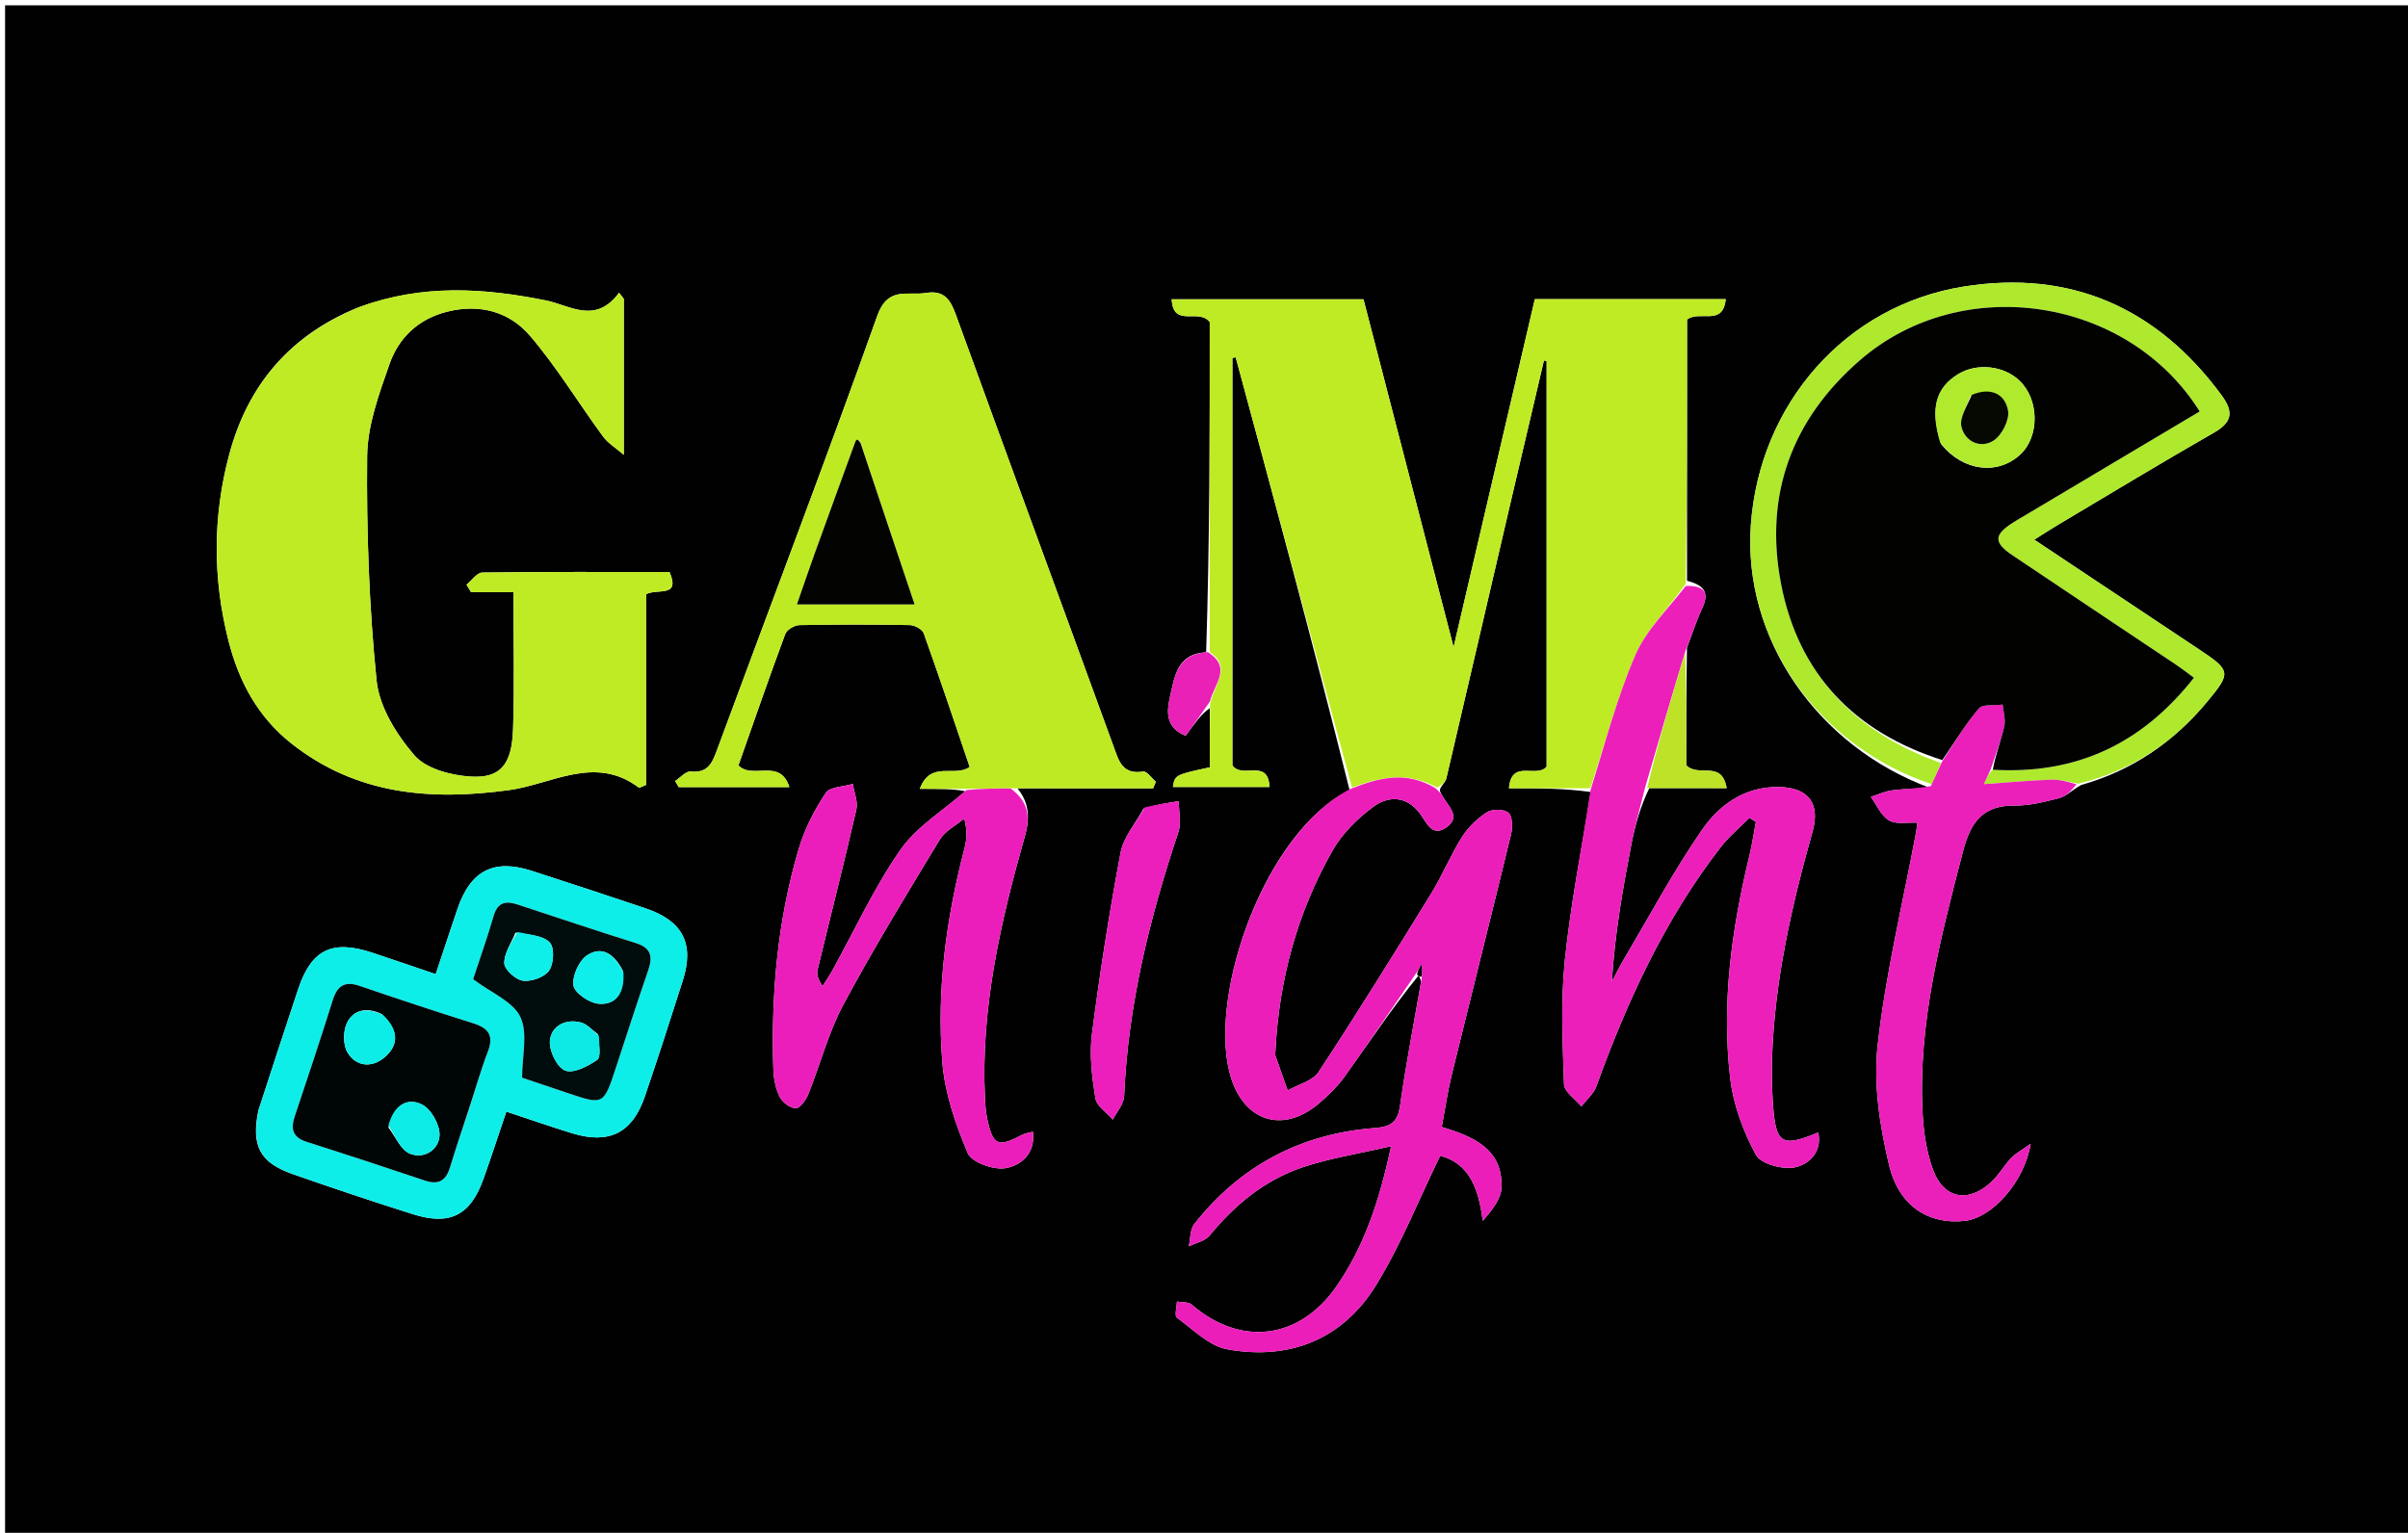 <svg version="1.1" id="Layer_1" xmlns="http://www.w3.org/2000/svg" xmlns:xlink="http://www.w3.org/1999/xlink" x="0px" y="0px"
	 width="100%" viewBox="0 0 501 319" enable-background="new 0 0 501 319" xml:space="preserve">
<path fill="#010101" opacity="1" stroke="none" 
	d="
M365,320 
	C243.37,320 122.241,320 1.055,320 
	C1.055,213.736 1.055,107.472 1.055,1.104 
	C167.88,1.104 334.759,1.104 501.82,1.104 
	C501.82,107.333 501.82,213.667 501.82,320 
	C456.472,320 410.986,320 365,320 
M401.543,163.971 
	C398.905,164.125 396.25,164.149 393.635,164.484 
	C392.137,164.676 390.704,165.374 389.242,165.844 
	C390.47,167.529 391.373,169.768 393.022,170.735 
	C394.519,171.613 396.828,171.105 398.938,171.217 
	C398.798,172.17 398.725,172.82 398.604,173.461 
	C395.856,188.125 392.312,202.699 390.662,217.485 
	C389.748,225.686 391.111,234.452 393.064,242.575 
	C395.132,251.172 401.529,254.937 408.855,254.073 
	C414.468,253.411 421.194,246.002 422.493,238.033 
	C420.649,239.358 419.369,240.024 418.428,241.012 
	C416.947,242.567 415.872,244.531 414.311,245.983 
	C409.496,250.461 404.353,249.492 402.142,243.352 
	C400.815,239.669 400.216,235.596 400.008,231.66 
	C399.022,212.936 403.776,195.088 408.414,177.185 
	C409.979,171.145 412.492,167.577 419.194,167.647 
	C422.301,167.679 425.467,166.866 428.511,166.072 
	C429.884,165.714 431.025,164.466 433.006,163.365 
	C443.594,160.388 452.241,154.446 459.22,146.038 
	C464.262,139.965 464.153,139.559 457.491,135.121 
	C446.219,127.613 434.946,120.108 423.24,112.313 
	C425.312,111.015 426.825,110.024 428.378,109.101 
	C439.099,102.726 449.764,96.255 460.587,90.06 
	C464.496,87.823 464.748,85.697 462.16,82.187 
	C448.766,64.027 430.813,56.117 408.659,59.621 
	C383.919,63.534 366.072,84.102 364.276,109.242 
	C362.579,132.992 378.178,155.339 401.543,163.971 
M350.986,134.788 
	C352.018,132.081 352.895,129.301 354.119,126.683 
	C355.723,123.253 354.574,121.828 350.999,120.85 
	C350.999,102.555 350.999,84.261 350.999,66.495 
	C353.727,64.49 358.465,68.008 359.052,62.255 
	C345.543,62.255 332.437,62.255 319.331,62.255 
	C313.769,86.085 308.263,109.672 302.427,134.672 
	C295.93,109.582 289.799,85.905 283.683,62.284 
	C270.256,62.284 257.168,62.284 243.778,62.284 
	C244.101,68.367 249.405,64.014 251.694,67.036 
	C251.694,89.427 251.694,112.555 250.945,135.761 
	C244.818,136.006 244.343,141.015 243.382,145.222 
	C242.714,148.147 242.549,151.486 246.681,153.117 
	C248.394,150.745 250.022,148.491 251.708,147.38 
	C251.708,151.517 251.708,155.654 251.708,159.69 
	C244.457,161.267 244.457,161.267 244.032,163.774 
	C250.662,163.774 257.253,163.774 264.126,163.774 
	C263.835,157.688 258.459,162.23 256.404,159.27 
	C256.404,131.396 256.404,102.945 256.404,74.493 
	C256.634,74.448 256.865,74.403 257.095,74.358 
	C265.162,104.209 273.23,134.059 280.78,164.401 
	C263.262,173.175 251.613,206.28 255.777,223.079 
	C258.257,233.086 266.566,236.268 274.38,229.668 
	C276.396,227.966 278.332,226.048 279.86,223.911 
	C284.876,216.898 289.687,209.738 295.092,203.07 
	C295.268,203.211 295.444,203.351 295.673,204.324 
	C294.196,212.838 292.537,221.326 291.331,229.877 
	C290.845,233.321 289.664,234.482 286.077,234.752 
	C270.702,235.908 258.047,242.58 248.475,254.74 
	C247.578,255.88 247.689,257.812 247.331,259.377 
	C248.8,258.65 250.718,258.292 251.663,257.137 
	C256.955,250.671 263.25,245.512 271.165,242.879 
	C276.797,241.006 282.747,240.089 289.438,238.54 
	C286.961,250.056 283.79,259.482 278.002,267.781 
	C270.261,278.881 258.036,280.246 247.935,271.497 
	C247.25,270.904 245.911,271.065 244.876,270.876 
	C244.84,272.023 244.325,273.831 244.847,274.211 
	C248.221,276.667 251.583,280.134 255.39,280.817 
	C268.361,283.144 279.378,278.719 286.327,267.41 
	C291.481,259.023 295.154,249.727 299.638,240.527 
	C305.533,242.022 307.671,247.2 308.491,254.063 
	C310.534,251.747 312.327,249.444 312.402,247.087 
	C312.66,238.972 306.336,236.504 299.966,234.527 
	C300.702,230.622 301.191,227.165 302.017,223.79 
	C306.12,207.032 310.347,190.305 314.405,173.537 
	C314.744,172.134 314.686,169.877 313.84,169.152 
	C312.928,168.371 310.491,168.33 309.396,169.028 
	C307.373,170.318 305.471,172.147 304.19,174.176 
	C301.8,177.964 300.094,182.18 297.744,185.996 
	C290.075,198.444 282.37,210.874 274.342,223.09 
	C273.108,224.969 270.1,225.681 267.913,226.933 
	C267.061,224.534 266.199,222.138 265.372,219.73 
	C265.27,219.432 265.344,219.068 265.36,218.735 
	C266.108,203.872 269.938,189.824 277.3,176.915 
	C279.285,173.436 282.436,170.359 285.678,167.933 
	C288.838,165.567 292.671,165.609 295.396,169.26 
	C296.865,171.228 297.931,174.346 301.003,172.139 
	C304.03,169.963 301.265,167.769 300.16,165.723 
	C299.851,165.152 299.374,164.673 299.721,163.954 
	C300.131,163.298 300.754,162.692 300.921,161.979 
	C305.302,143.284 309.628,124.575 313.982,105.874 
	C316.379,95.582 318.812,85.298 321.228,75.011 
	C321.415,75.061 321.601,75.111 321.787,75.16 
	C321.787,103.426 321.787,131.691 321.787,159.556 
	C319.661,162.053 314.435,157.875 313.955,164.048 
	C319.936,164.048 325.412,164.048 330.961,164.824 
	C329.117,176.462 326.792,188.05 325.588,199.754 
	C324.707,208.31 325.111,217.024 325.407,225.652 
	C325.462,227.227 327.757,228.726 329.018,230.259 
	C330.078,228.877 331.568,227.649 332.133,226.087 
	C338.549,208.335 346.37,191.321 358.001,176.3 
	C359.733,174.063 361.976,172.221 363.983,170.197 
	C364.43,170.479 364.876,170.762 365.323,171.044 
	C364.879,173.394 364.538,175.768 363.975,178.088 
	C360.267,193.375 358.139,208.862 359.999,224.541 
	C360.644,229.978 362.711,235.49 365.316,240.328 
	C366.329,242.211 370.835,243.445 373.359,242.955 
	C376.19,242.406 379.159,239.931 378.303,235.677 
	C370.626,238.866 369.424,238.083 368.868,229.601 
	C368.673,226.618 368.586,223.615 368.675,220.628 
	C369.157,204.389 372.71,188.691 377.098,173.135 
	C378.797,167.114 376.182,163.85 369.98,163.782 
	C362.926,163.704 357.665,167.543 354.074,172.76 
	C348.165,181.342 343.218,190.588 337.891,199.57 
	C336.983,201.102 336.2,202.709 335.358,204.281 
	C335.976,194.363 337.625,184.974 339.438,175.616 
	C340.195,171.709 341.298,167.87 343.148,164.016 
	C348.369,164.016 353.591,164.016 359.244,164.016 
	C358.222,158.061 353.436,161.9 350.835,159.258 
	C350.835,151.788 350.835,143.689 350.986,134.788 
M200.821,164.664 
	C196.251,168.682 190.707,172.022 187.332,176.872 
	C181.86,184.734 177.817,193.589 173.151,202.015 
	C172.539,203.121 171.813,204.164 171.139,205.236 
	C170.17,203.785 169.883,202.749 170.103,201.834 
	C172.779,190.712 175.612,179.628 178.17,168.48 
	C178.546,166.845 177.708,164.932 177.432,163.147 
	C175.493,163.737 172.65,163.73 171.79,165.032 
	C169.448,168.579 167.413,172.521 166.203,176.588 
	C161.753,191.551 160.405,206.946 160.902,222.506 
	C160.964,224.46 161.375,226.549 162.228,228.279 
	C162.786,229.411 164.445,230.664 165.583,230.637 
	C166.492,230.616 167.701,228.885 168.187,227.676 
	C170.668,221.509 172.332,214.931 175.446,209.12 
	C181.709,197.431 188.64,186.092 195.52,174.745 
	C196.627,172.918 198.893,171.794 200.624,170.346 
	C201.328,173.086 201.106,174.869 200.657,176.592 
	C196.856,191.191 194.848,206.059 196.061,221.077 
	C196.582,227.514 198.798,233.994 201.349,239.984 
	C202.167,241.906 206.736,243.538 209.213,243.113 
	C212.219,242.598 215.494,240.233 214.905,235.531 
	C213.955,235.787 213.283,235.844 212.736,236.134 
	C207.63,238.848 206.625,238.442 205.415,232.923 
	C205.097,231.473 204.995,229.962 204.924,228.472 
	C204.038,209.744 208.204,191.764 213.254,173.955 
	C214.398,169.921 213.959,166.812 211.677,164.063 
	C221.091,164.063 230.506,164.063 239.92,164.063 
	C240.106,163.604 240.292,163.144 240.477,162.684 
	C239.597,161.938 238.596,160.449 237.855,160.568 
	C233.461,161.278 232.756,158.291 231.638,155.219 
	C220.759,125.329 209.757,95.484 198.903,65.586 
	C197.758,62.433 196.523,60.345 192.652,60.968 
	C188.798,61.588 184.734,59.519 182.527,65.715 
	C171.741,95.995 160.267,126.029 149.138,156.188 
	C148.127,158.928 147.207,160.916 143.716,160.557 
	C142.709,160.454 141.55,161.839 140.46,162.541 
	C140.709,162.962 140.959,163.383 141.208,163.803 
	C148.664,163.803 156.119,163.803 164.227,163.803 
	C162.279,157.652 156.595,162.331 153.632,159.295 
	C156.803,150.299 159.987,141.081 163.378,131.939 
	C163.706,131.054 165.3,130.114 166.325,130.093 
	C173.986,129.938 181.653,129.945 189.315,130.086 
	C190.314,130.104 191.891,130.963 192.189,131.795 
	C195.516,141.098 198.644,150.472 201.75,159.605 
	C198.662,161.883 193.626,158.124 191.375,164.171 
	C195.373,164.171 198.351,164.171 200.821,164.664 
M74.57,63.968 
	C60.487,69.666 51.607,79.953 47.698,94.566 
	C44.233,107.517 44.255,120.522 47.572,133.481 
	C49.719,141.87 53.663,149.223 60.629,154.726 
	C74.145,165.404 89.57,166.659 105.901,164.431 
	C114.84,163.212 123.787,157.045 132.922,163.914 
	C133.055,164.014 133.492,163.709 134.413,163.347 
	C134.413,150.211 134.413,136.828 134.413,123.679 
	C136.759,122.379 141.642,124.493 139.297,119.04 
	C126.293,119.04 113.314,118.976 100.339,119.155 
	C99.237,119.17 98.158,120.803 97.068,121.685 
	C97.383,122.205 97.699,122.725 98.014,123.245 
	C100.903,123.245 103.791,123.245 106.823,123.245 
	C106.823,133.12 107.06,142.44 106.748,151.742 
	C106.499,159.154 104.113,162.042 97.797,161.611 
	C93.773,161.337 88.648,159.996 86.239,157.21 
	C82.503,152.892 78.911,147.113 78.352,141.638 
	C76.772,126.152 76.237,110.501 76.389,94.926 
	C76.452,88.503 78.868,81.948 81.047,75.745 
	C82.982,70.241 87.069,66.345 93.092,64.851 
	C99.897,63.163 106.037,64.893 110.331,69.944 
	C115.883,76.474 120.375,83.899 125.462,90.837 
	C126.509,92.266 128.165,93.249 129.781,94.646 
	C129.781,82.91 129.781,72.549 129.781,62.189 
	C129.456,61.766 129.131,61.344 128.805,60.921 
	C123.885,67.594 118.59,63.537 113.592,62.53 
	C100.694,59.932 87.943,59.072 74.57,63.968 
M53.722,231.25 
	C52.266,238.459 54.05,241.936 60.861,244.327 
	C69.169,247.244 77.525,250.036 85.921,252.689 
	C93.628,255.125 97.892,252.916 100.59,245.333 
	C102.229,240.724 103.744,236.07 105.346,231.345 
	C108.06,232.252 110.265,232.998 112.476,233.725 
	C114.685,234.452 116.89,235.194 119.115,235.87 
	C126.758,238.191 131.587,235.776 134.174,228.157 
	C136.898,220.133 139.518,212.072 142.079,203.994 
	C144.508,196.334 142.011,191.613 134.244,189.014 
	C126.364,186.377 118.477,183.758 110.567,181.213 
	C102.712,178.686 97.884,181.204 95.189,189.136 
	C93.67,193.609 92.195,198.097 90.649,202.733 
	C85.873,201.116 81.634,199.648 77.373,198.246 
	C69.079,195.517 64.78,197.634 62.045,205.833 
	C59.309,214.03 56.639,222.25 53.722,231.25 
M237.923,168.28 
	C236.279,171.325 233.755,174.205 233.144,177.446 
	C230.787,189.959 228.812,202.558 227.19,215.189 
	C226.629,219.552 227.197,224.151 227.898,228.539 
	C228.16,230.183 230.267,231.532 231.534,233.015 
	C232.351,231.381 233.817,229.774 233.887,228.108 
	C234.682,209.168 239.206,191.036 245.173,173.164 
	C245.818,171.23 245.253,168.892 245.25,166.741 
	C242.987,167.08 240.723,167.419 237.923,168.28 
z"/>
<path fill="#BFEB25" opacity="1" stroke="none" 
	d="
M251.694,135.683 
	C251.694,112.555 251.694,89.427 251.694,67.036 
	C249.405,64.014 244.101,68.367 243.778,62.284 
	C257.168,62.284 270.256,62.284 283.683,62.284 
	C289.799,85.905 295.93,109.582 302.427,134.672 
	C308.263,109.672 313.769,86.085 319.331,62.255 
	C332.437,62.255 345.543,62.255 359.052,62.255 
	C358.465,68.008 353.727,64.49 350.999,66.495 
	C350.999,84.261 350.999,102.555 350.721,121.487 
	C346.966,126.834 342.492,131.115 340.233,136.351 
	C336.385,145.267 333.928,154.784 330.887,164.048 
	C325.412,164.048 319.936,164.048 313.955,164.048 
	C314.435,157.875 319.661,162.053 321.787,159.556 
	C321.787,131.691 321.787,103.426 321.787,75.16 
	C321.601,75.111 321.415,75.061 321.228,75.011 
	C318.812,85.298 316.379,95.582 313.982,105.874 
	C309.628,124.575 305.302,143.284 300.921,161.979 
	C300.754,162.692 300.131,163.298 298.989,163.911 
	C292.596,160.388 286.946,161.816 281.297,163.91 
	C273.23,134.059 265.162,104.209 257.095,74.358 
	C256.865,74.403 256.634,74.448 256.404,74.493 
	C256.404,102.945 256.404,131.396 256.404,159.27 
	C258.459,162.23 263.835,157.688 264.126,163.774 
	C257.253,163.774 250.662,163.774 244.032,163.774 
	C244.457,161.267 244.457,161.267 251.708,159.69 
	C251.708,155.654 251.708,151.517 251.772,146.546 
	C252.619,142.357 256.41,138.96 251.694,135.683 
z"/>
<path fill="#BFEB25" opacity="1" stroke="none" 
	d="
M74.94,63.837 
	C87.943,59.072 100.694,59.932 113.592,62.53 
	C118.59,63.537 123.885,67.594 128.805,60.921 
	C129.131,61.344 129.456,61.766 129.781,62.189 
	C129.781,72.549 129.781,82.91 129.781,94.646 
	C128.165,93.249 126.509,92.266 125.462,90.837 
	C120.375,83.899 115.883,76.474 110.331,69.944 
	C106.037,64.893 99.897,63.163 93.092,64.851 
	C87.069,66.345 82.982,70.241 81.047,75.745 
	C78.868,81.948 76.452,88.503 76.389,94.926 
	C76.237,110.501 76.772,126.152 78.352,141.638 
	C78.911,147.113 82.503,152.892 86.239,157.21 
	C88.648,159.996 93.773,161.337 97.797,161.611 
	C104.113,162.042 106.499,159.154 106.748,151.742 
	C107.06,142.44 106.823,133.12 106.823,123.245 
	C103.791,123.245 100.903,123.245 98.014,123.245 
	C97.699,122.725 97.383,122.205 97.068,121.685 
	C98.158,120.803 99.237,119.17 100.339,119.155 
	C113.314,118.976 126.293,119.04 139.297,119.04 
	C141.642,124.493 136.759,122.379 134.413,123.679 
	C134.413,136.828 134.413,150.211 134.413,163.347 
	C133.492,163.709 133.055,164.014 132.922,163.914 
	C123.787,157.045 114.84,163.212 105.901,164.431 
	C89.57,166.659 74.145,165.404 60.629,154.726 
	C53.663,149.223 49.719,141.87 47.572,133.481 
	C44.255,120.522 44.233,107.517 47.698,94.566 
	C51.607,79.953 60.487,69.666 74.94,63.837 
z"/>
<path fill="#BEEA24" opacity="1" stroke="none" 
	d="
M201.328,164.171 
	C198.351,164.171 195.373,164.171 191.375,164.171 
	C193.626,158.124 198.662,161.883 201.75,159.605 
	C198.644,150.472 195.516,141.098 192.189,131.795 
	C191.891,130.963 190.314,130.104 189.315,130.086 
	C181.653,129.945 173.986,129.938 166.325,130.093 
	C165.3,130.114 163.706,131.054 163.378,131.939 
	C159.987,141.081 156.803,150.299 153.632,159.295 
	C156.595,162.331 162.279,157.652 164.227,163.803 
	C156.119,163.803 148.664,163.803 141.208,163.803 
	C140.959,163.383 140.709,162.962 140.46,162.541 
	C141.55,161.839 142.709,160.454 143.716,160.557 
	C147.207,160.916 148.127,158.928 149.138,156.188 
	C160.267,126.029 171.741,95.995 182.527,65.715 
	C184.734,59.519 188.798,61.588 192.652,60.968 
	C196.523,60.345 197.758,62.433 198.903,65.586 
	C209.757,95.484 220.759,125.329 231.638,155.219 
	C232.756,158.291 233.461,161.278 237.855,160.568 
	C238.596,160.449 239.597,161.938 240.477,162.684 
	C240.292,163.144 240.106,163.604 239.92,164.063 
	C230.506,164.063 221.091,164.063 210.769,164.052 
	C207.017,164.085 204.172,164.128 201.328,164.171 
M178.963,91.865 
	C178.751,91.736 178.55,91.57 178.319,91.5 
	C178.249,91.478 178.044,91.698 177.992,91.84 
	C175.158,99.609 172.318,107.376 169.513,115.156 
	C168.263,118.624 167.083,122.118 165.809,125.779 
	C174.253,125.779 182.001,125.779 190.283,125.779 
	C186.482,114.46 182.81,103.521 178.963,91.865 
z"/>
<path fill="#EB1EBA" opacity="1" stroke="none" 
	d="
M281.038,164.156 
	C286.946,161.816 292.596,160.388 298.616,164.009 
	C299.374,164.673 299.851,165.152 300.16,165.723 
	C301.265,167.769 304.03,169.963 301.003,172.139 
	C297.931,174.346 296.865,171.228 295.396,169.26 
	C292.671,165.609 288.838,165.567 285.678,167.933 
	C282.436,170.359 279.285,173.436 277.3,176.915 
	C269.938,189.824 266.108,203.872 265.36,218.735 
	C265.344,219.068 265.27,219.432 265.372,219.73 
	C266.199,222.138 267.061,224.534 267.913,226.933 
	C270.1,225.681 273.108,224.969 274.342,223.09 
	C282.37,210.874 290.075,198.444 297.744,185.996 
	C300.094,182.18 301.8,177.964 304.19,174.176 
	C305.471,172.147 307.373,170.318 309.396,169.028 
	C310.491,168.33 312.928,168.371 313.84,169.152 
	C314.686,169.877 314.744,172.134 314.405,173.537 
	C310.347,190.305 306.12,207.032 302.017,223.79 
	C301.191,227.165 300.702,230.622 299.966,234.527 
	C306.336,236.504 312.66,238.972 312.402,247.087 
	C312.327,249.444 310.534,251.747 308.491,254.063 
	C307.671,247.2 305.533,242.022 299.638,240.527 
	C295.154,249.727 291.481,259.023 286.327,267.41 
	C279.378,278.719 268.361,283.144 255.39,280.817 
	C251.583,280.134 248.221,276.667 244.847,274.211 
	C244.325,273.831 244.84,272.023 244.876,270.876 
	C245.911,271.065 247.25,270.904 247.935,271.497 
	C258.036,280.246 270.261,278.881 278.002,267.781 
	C283.79,259.482 286.961,250.056 289.438,238.54 
	C282.747,240.089 276.797,241.006 271.165,242.879 
	C263.25,245.512 256.955,250.671 251.663,257.137 
	C250.718,258.292 248.8,258.65 247.331,259.377 
	C247.689,257.812 247.578,255.88 248.475,254.74 
	C258.047,242.58 270.702,235.908 286.077,234.752 
	C289.664,234.482 290.845,233.321 291.331,229.877 
	C292.537,221.326 294.196,212.838 295.785,203.647 
	C295.871,202.419 295.846,201.869 295.79,200.661 
	C295.155,201.695 294.866,202.165 294.577,202.635 
	C289.687,209.738 284.876,216.898 279.86,223.911 
	C278.332,226.048 276.396,227.966 274.38,229.668 
	C266.566,236.268 258.257,233.086 255.777,223.079 
	C251.613,206.28 263.262,173.175 281.038,164.156 
z"/>
<path fill="#EC1FBB" opacity="1" stroke="none" 
	d="
M330.924,164.436 
	C333.928,154.784 336.385,145.267 340.233,136.351 
	C342.492,131.115 346.966,126.834 350.74,121.94 
	C354.574,121.828 355.723,123.253 354.119,126.683 
	C352.895,129.301 352.018,132.081 350.687,135.406 
	C347.673,145.349 344.959,154.674 342.244,163.999 
	C341.298,167.87 340.195,171.709 339.438,175.616 
	C337.625,184.974 335.976,194.363 335.358,204.281 
	C336.2,202.709 336.983,201.102 337.891,199.57 
	C343.218,190.588 348.165,181.342 354.074,172.76 
	C357.665,167.543 362.926,163.704 369.98,163.782 
	C376.182,163.85 378.797,167.114 377.098,173.135 
	C372.71,188.691 369.157,204.389 368.675,220.628 
	C368.586,223.615 368.673,226.618 368.868,229.601 
	C369.424,238.083 370.626,238.866 378.303,235.677 
	C379.159,239.931 376.19,242.406 373.359,242.955 
	C370.835,243.445 366.329,242.211 365.316,240.328 
	C362.711,235.49 360.644,229.978 359.999,224.541 
	C358.139,208.862 360.267,193.375 363.975,178.088 
	C364.538,175.768 364.879,173.394 365.323,171.044 
	C364.876,170.762 364.43,170.479 363.983,170.197 
	C361.976,172.221 359.733,174.063 358.001,176.3 
	C346.37,191.321 338.549,208.335 332.133,226.087 
	C331.568,227.649 330.078,228.877 329.018,230.259 
	C327.757,228.726 325.462,227.227 325.407,225.652 
	C325.111,217.024 324.707,208.31 325.588,199.754 
	C326.792,188.05 329.117,176.462 330.924,164.436 
z"/>
<path fill="#0EEEE9" opacity="1" stroke="none" 
	d="
M53.831,230.855 
	C56.639,222.25 59.309,214.03 62.045,205.833 
	C64.78,197.634 69.079,195.517 77.373,198.246 
	C81.634,199.648 85.873,201.116 90.649,202.733 
	C92.195,198.097 93.67,193.609 95.189,189.136 
	C97.884,181.204 102.712,178.686 110.567,181.213 
	C118.477,183.758 126.364,186.377 134.244,189.014 
	C142.011,191.613 144.508,196.334 142.079,203.994 
	C139.518,212.072 136.898,220.133 134.174,228.157 
	C131.587,235.776 126.758,238.191 119.115,235.87 
	C116.89,235.194 114.685,234.452 112.476,233.725 
	C110.265,232.998 108.06,232.252 105.346,231.345 
	C103.744,236.07 102.229,240.724 100.59,245.333 
	C97.892,252.916 93.628,255.125 85.921,252.689 
	C77.525,250.036 69.169,247.244 60.861,244.327 
	C54.05,241.936 52.266,238.459 53.831,230.855 
M97.769,230.252 
	C98.993,226.458 100.052,222.599 101.49,218.888 
	C102.775,215.572 101.701,213.98 98.482,212.969 
	C90.555,210.48 82.666,207.863 74.804,205.174 
	C71.736,204.125 70.184,205.135 69.245,208.115 
	C66.697,216.198 64.038,224.247 61.339,232.281 
	C60.436,234.967 60.877,236.705 63.821,237.64 
	C72.057,240.255 80.265,242.964 88.46,245.711 
	C91.338,246.676 92.832,245.6 93.658,242.858 
	C94.856,238.879 96.19,234.94 97.769,230.252 
M128.255,221.757 
	C130.452,215.144 132.599,208.514 134.867,201.926 
	C135.842,199.095 135.502,197.263 132.266,196.257 
	C124.026,193.698 115.854,190.919 107.654,188.233 
	C105.268,187.451 103.545,187.726 102.712,190.588 
	C101.334,195.321 99.681,199.973 98.431,203.781 
	C102.212,206.634 106.739,208.425 108.258,211.638 
	C109.868,215.044 108.619,219.8 108.619,224.28 
	C111.608,225.288 114.893,226.404 118.182,227.504 
	C125.584,229.979 125.585,229.976 128.255,221.757 
z"/>
<path fill="#AEE92D" opacity="1" stroke="none" 
	d="
M401.939,163.2 
	C378.178,155.339 362.579,132.992 364.276,109.242 
	C366.072,84.102 383.919,63.534 408.659,59.621 
	C430.813,56.117 448.766,64.027 462.16,82.187 
	C464.748,85.697 464.496,87.823 460.587,90.06 
	C449.764,96.255 439.099,102.726 428.378,109.101 
	C426.825,110.024 425.312,111.015 423.24,112.313 
	C434.946,120.108 446.219,127.613 457.491,135.121 
	C464.153,139.559 464.262,139.965 459.22,146.038 
	C452.241,154.446 443.594,160.388 432.403,163.101 
	C430.076,162.631 428.344,162.194 426.632,162.263 
	C422.207,162.439 417.79,162.837 412.757,163.189 
	C413.496,161.594 413.829,160.875 414.614,160.195 
	C432.141,161.219 445.716,154.697 456.455,141.05 
	C455.043,140.017 453.9,139.115 452.693,138.307 
	C441.372,130.725 430.022,123.183 418.718,115.574 
	C414.735,112.893 414.809,111.294 418.847,108.736 
	C419.691,108.201 420.559,107.707 421.417,107.196 
	C433.495,100.007 445.573,92.818 457.656,85.626 
	C442.676,61.73 408.229,56.592 387.049,74.905 
	C372.782,87.241 367.006,103.023 370.558,121.494 
	C374.164,140.247 385.835,152.401 403.834,158.795 
	C403.169,160.475 402.554,161.837 401.939,163.2 
z"/>
<path fill="#EC1EBB" opacity="1" stroke="none" 
	d="
M201.075,164.418 
	C204.172,164.128 207.017,164.085 210.285,164.107 
	C213.959,166.812 214.398,169.921 213.254,173.955 
	C208.204,191.764 204.038,209.744 204.924,228.472 
	C204.995,229.962 205.097,231.473 205.415,232.923 
	C206.625,238.442 207.63,238.848 212.736,236.134 
	C213.283,235.844 213.955,235.787 214.905,235.531 
	C215.494,240.233 212.219,242.598 209.213,243.113 
	C206.736,243.538 202.167,241.906 201.349,239.984 
	C198.798,233.994 196.582,227.514 196.061,221.077 
	C194.848,206.059 196.856,191.191 200.657,176.592 
	C201.106,174.869 201.328,173.086 200.624,170.346 
	C198.893,171.794 196.627,172.918 195.52,174.745 
	C188.64,186.092 181.709,197.431 175.446,209.12 
	C172.332,214.931 170.668,221.509 168.187,227.676 
	C167.701,228.885 166.492,230.616 165.583,230.637 
	C164.445,230.664 162.786,229.411 162.228,228.279 
	C161.375,226.549 160.964,224.46 160.902,222.506 
	C160.405,206.946 161.753,191.551 166.203,176.588 
	C167.413,172.521 169.448,168.579 171.79,165.032 
	C172.65,163.73 175.493,163.737 177.432,163.147 
	C177.708,164.932 178.546,166.845 178.17,168.48 
	C175.612,179.628 172.779,190.712 170.103,201.834 
	C169.883,202.749 170.17,203.785 171.139,205.236 
	C171.813,204.164 172.539,203.121 173.151,202.015 
	C177.817,193.589 181.86,184.734 187.332,176.872 
	C190.707,172.022 196.251,168.682 201.075,164.418 
z"/>
<path fill="#EB1FBA" opacity="1" stroke="none" 
	d="
M401.741,163.585 
	C402.554,161.837 403.169,160.475 404.065,158.496 
	C406.755,154.362 408.944,150.656 411.708,147.444 
	C412.546,146.47 414.973,146.863 416.672,146.63 
	C416.808,148.166 417.333,149.793 416.999,151.219 
	C416.29,154.253 415.134,157.183 414.162,160.156 
	C413.829,160.875 413.496,161.594 412.757,163.189 
	C417.79,162.837 422.207,162.439 426.632,162.263 
	C428.344,162.194 430.076,162.631 432.035,163.229 
	C431.025,164.466 429.884,165.714 428.511,166.072 
	C425.467,166.866 422.301,167.679 419.194,167.647 
	C412.492,167.577 409.979,171.145 408.414,177.185 
	C403.776,195.088 399.022,212.936 400.008,231.66 
	C400.216,235.596 400.815,239.669 402.142,243.352 
	C404.353,249.492 409.496,250.461 414.311,245.983 
	C415.872,244.531 416.947,242.567 418.428,241.012 
	C419.369,240.024 420.649,239.358 422.493,238.033 
	C421.194,246.002 414.468,253.411 408.855,254.073 
	C401.529,254.937 395.132,251.172 393.064,242.575 
	C391.111,234.452 389.748,225.686 390.662,217.485 
	C392.312,202.699 395.856,188.125 398.604,173.461 
	C398.725,172.82 398.798,172.17 398.938,171.217 
	C396.828,171.105 394.519,171.613 393.022,170.735 
	C391.373,169.768 390.47,167.529 389.242,165.844 
	C390.704,165.374 392.137,164.676 393.635,164.484 
	C396.25,164.149 398.905,164.125 401.741,163.585 
z"/>
<path fill="#EC1EBC" opacity="1" stroke="none" 
	d="
M238.192,168.019 
	C240.723,167.419 242.987,167.08 245.25,166.741 
	C245.253,168.892 245.818,171.23 245.173,173.164 
	C239.206,191.036 234.682,209.168 233.887,228.108 
	C233.817,229.774 232.351,231.381 231.534,233.015 
	C230.267,231.532 228.16,230.183 227.898,228.539 
	C227.197,224.151 226.629,219.552 227.19,215.189 
	C228.812,202.558 230.787,189.959 233.144,177.446 
	C233.755,174.205 236.279,171.325 238.192,168.019 
z"/>
<path fill="#BDE228" opacity="1" stroke="none" 
	d="
M342.696,164.008 
	C344.959,154.674 347.673,145.349 350.612,135.807 
	C350.835,143.689 350.835,151.788 350.835,159.258 
	C353.436,161.9 358.222,158.061 359.244,164.016 
	C353.591,164.016 348.369,164.016 342.696,164.008 
z"/>
<path fill="#E921B7" opacity="1" stroke="none" 
	d="
M251.32,135.722 
	C256.41,138.96 252.619,142.357 251.744,145.974 
	C250.022,148.491 248.394,150.745 246.681,153.117 
	C242.549,151.486 242.714,148.147 243.382,145.222 
	C244.343,141.015 244.818,136.006 251.32,135.722 
z"/>
<path fill="#030301" opacity="1" stroke="none" 
	d="
M179.05,92.223 
	C182.81,103.521 186.482,114.46 190.283,125.779 
	C182.001,125.779 174.253,125.779 165.809,125.779 
	C167.083,122.118 168.263,118.624 169.513,115.156 
	C172.318,107.376 175.158,99.609 177.992,91.84 
	C178.044,91.698 178.249,91.478 178.319,91.5 
	C178.55,91.57 178.751,91.736 179.05,92.223 
z"/>
<path fill="#010101" opacity="1" stroke="none" 
	d="
M294.835,202.853 
	C294.866,202.165 295.155,201.695 295.79,200.661 
	C295.846,201.869 295.871,202.419 295.758,203.231 
	C295.444,203.351 295.268,203.211 294.835,202.853 
z"/>
<path fill="#000606" opacity="1" stroke="none" 
	d="
M97.617,230.618 
	C96.19,234.94 94.856,238.879 93.658,242.858 
	C92.832,245.6 91.338,246.676 88.46,245.711 
	C80.265,242.964 72.057,240.255 63.821,237.64 
	C60.877,236.705 60.436,234.967 61.339,232.281 
	C64.038,224.247 66.697,216.198 69.245,208.115 
	C70.184,205.135 71.736,204.125 74.804,205.174 
	C82.666,207.863 90.555,210.48 98.482,212.969 
	C101.701,213.98 102.775,215.572 101.49,218.888 
	C100.052,222.599 98.993,226.458 97.617,230.618 
M79.452,211.06 
	C76.514,209.619 73.623,209.975 72.203,212.861 
	C71.367,214.56 71.359,217.501 72.316,219.066 
	C74.112,222.004 77.361,222.29 80.005,220.048 
	C83.051,217.466 82.948,214.393 79.452,211.06 
M80.809,234.641 
	C82.265,236.524 83.354,239.297 85.263,240.084 
	C88.184,241.288 91.315,239.304 91.448,236.286 
	C91.544,234.128 89.717,230.823 87.824,229.876 
	C84.606,228.266 81.861,230.138 80.809,234.641 
z"/>
<path fill="#010D0D" opacity="1" stroke="none" 
	d="
M128.156,222.144 
	C125.585,229.976 125.584,229.979 118.182,227.504 
	C114.893,226.404 111.608,225.288 108.619,224.28 
	C108.619,219.8 109.868,215.044 108.258,211.638 
	C106.739,208.425 102.212,206.634 98.431,203.781 
	C99.681,199.973 101.334,195.321 102.712,190.588 
	C103.545,187.726 105.268,187.451 107.654,188.233 
	C115.854,190.919 124.026,193.698 132.266,196.257 
	C135.502,197.263 135.842,199.095 134.867,201.926 
	C132.599,208.514 130.452,215.144 128.156,222.144 
M124.403,215.237 
	C123.218,214.388 122.141,213.1 120.826,212.777 
	C117.615,211.987 114.713,213.499 114.413,216.585 
	C114.213,218.644 115.86,222.081 117.559,222.788 
	C119.247,223.489 122.293,221.921 124.222,220.591 
	C125.078,220.002 124.653,217.552 124.403,215.237 
M129.61,202.083 
	C128.037,198.927 125.524,196.669 122.225,198.756 
	C120.496,199.85 119.026,203.079 119.311,205.077 
	C119.532,206.628 122.567,208.71 124.503,208.886 
	C128.262,209.227 129.946,206.532 129.61,202.083 
M107.251,194.095 
	C106.395,196.227 104.861,198.38 104.928,200.483 
	C104.97,201.802 107.306,203.912 108.808,204.099 
	C110.581,204.32 113.298,203.355 114.253,201.971 
	C115.225,200.562 115.394,197.233 114.395,196.163 
	C113.021,194.691 110.219,194.551 107.251,194.095 
z"/>
<path fill="#020201" opacity="1" stroke="none" 
	d="
M414.614,160.195 
	C415.134,157.183 416.29,154.253 416.999,151.219 
	C417.333,149.793 416.808,148.166 416.672,146.63 
	C414.973,146.863 412.546,146.47 411.708,147.444 
	C408.944,150.656 406.755,154.362 404.115,158.178 
	C385.835,152.401 374.164,140.247 370.558,121.494 
	C367.006,103.023 372.782,87.241 387.049,74.905 
	C408.229,56.592 442.676,61.73 457.656,85.626 
	C445.573,92.818 433.495,100.007 421.417,107.196 
	C420.559,107.707 419.691,108.201 418.847,108.736 
	C414.809,111.294 414.735,112.893 418.718,115.574 
	C430.022,123.183 441.372,130.725 452.693,138.307 
	C453.9,139.115 455.043,140.017 456.455,141.05 
	C445.716,154.697 432.141,161.219 414.614,160.195 
M403.877,92.452 
	C408.44,98.064 415.566,98.989 420.33,94.589 
	C424.337,90.889 424.299,83.266 420.254,79.301 
	C416.974,76.086 411.34,75.461 407.395,77.875 
	C402.732,80.728 401.512,85.07 403.877,92.452 
z"/>
<path fill="#0DEDE8" opacity="1" stroke="none" 
	d="
M79.76,211.295 
	C82.948,214.393 83.051,217.466 80.005,220.048 
	C77.361,222.29 74.112,222.004 72.316,219.066 
	C71.359,217.501 71.367,214.56 72.203,212.861 
	C73.623,209.975 76.514,209.619 79.76,211.295 
z"/>
<path fill="#0DEBE7" opacity="1" stroke="none" 
	d="
M80.834,234.236 
	C81.861,230.138 84.606,228.266 87.824,229.876 
	C89.717,230.823 91.544,234.128 91.448,236.286 
	C91.315,239.304 88.184,241.288 85.263,240.084 
	C83.354,239.297 82.265,236.524 80.834,234.236 
z"/>
<path fill="#0DEAE5" opacity="1" stroke="none" 
	d="
M124.606,215.592 
	C124.653,217.552 125.078,220.002 124.222,220.591 
	C122.293,221.921 119.247,223.489 117.559,222.788 
	C115.86,222.081 114.213,218.644 114.413,216.585 
	C114.713,213.499 117.615,211.987 120.826,212.777 
	C122.141,213.1 123.218,214.388 124.606,215.592 
z"/>
<path fill="#0EEEEA" opacity="1" stroke="none" 
	d="
M129.721,202.454 
	C129.946,206.532 128.262,209.227 124.503,208.886 
	C122.567,208.71 119.532,206.628 119.311,205.077 
	C119.026,203.079 120.496,199.85 122.225,198.756 
	C125.524,196.669 128.037,198.927 129.721,202.454 
z"/>
<path fill="#0EEFEA" opacity="1" stroke="none" 
	d="
M107.64,193.968 
	C110.219,194.551 113.021,194.691 114.395,196.163 
	C115.394,197.233 115.225,200.562 114.253,201.971 
	C113.298,203.355 110.581,204.32 108.808,204.099 
	C107.306,203.912 104.97,201.802 104.928,200.483 
	C104.861,198.38 106.395,196.227 107.64,193.968 
z"/>
<path fill="#AFEA2D" opacity="1" stroke="none" 
	d="
M403.678,92.13 
	C401.512,85.07 402.732,80.728 407.395,77.875 
	C411.34,75.461 416.974,76.086 420.254,79.301 
	C424.299,83.266 424.337,90.889 420.33,94.589 
	C415.566,98.989 408.44,98.064 403.678,92.13 
M409.938,82.393 
	C409.252,84.545 407.647,86.913 408.089,88.802 
	C408.815,91.906 412.039,93.407 414.74,91.714 
	C416.477,90.625 418.135,87.365 417.789,85.446 
	C417.164,81.978 414.229,80.499 409.938,82.393 
z"/>
<path fill="#060902" opacity="1" stroke="none" 
	d="
M410.235,82.18 
	C414.229,80.499 417.164,81.978 417.789,85.446 
	C418.135,87.365 416.477,90.625 414.74,91.714 
	C412.039,93.407 408.815,91.906 408.089,88.802 
	C407.647,86.913 409.252,84.545 410.235,82.18 
z"/>
</svg>